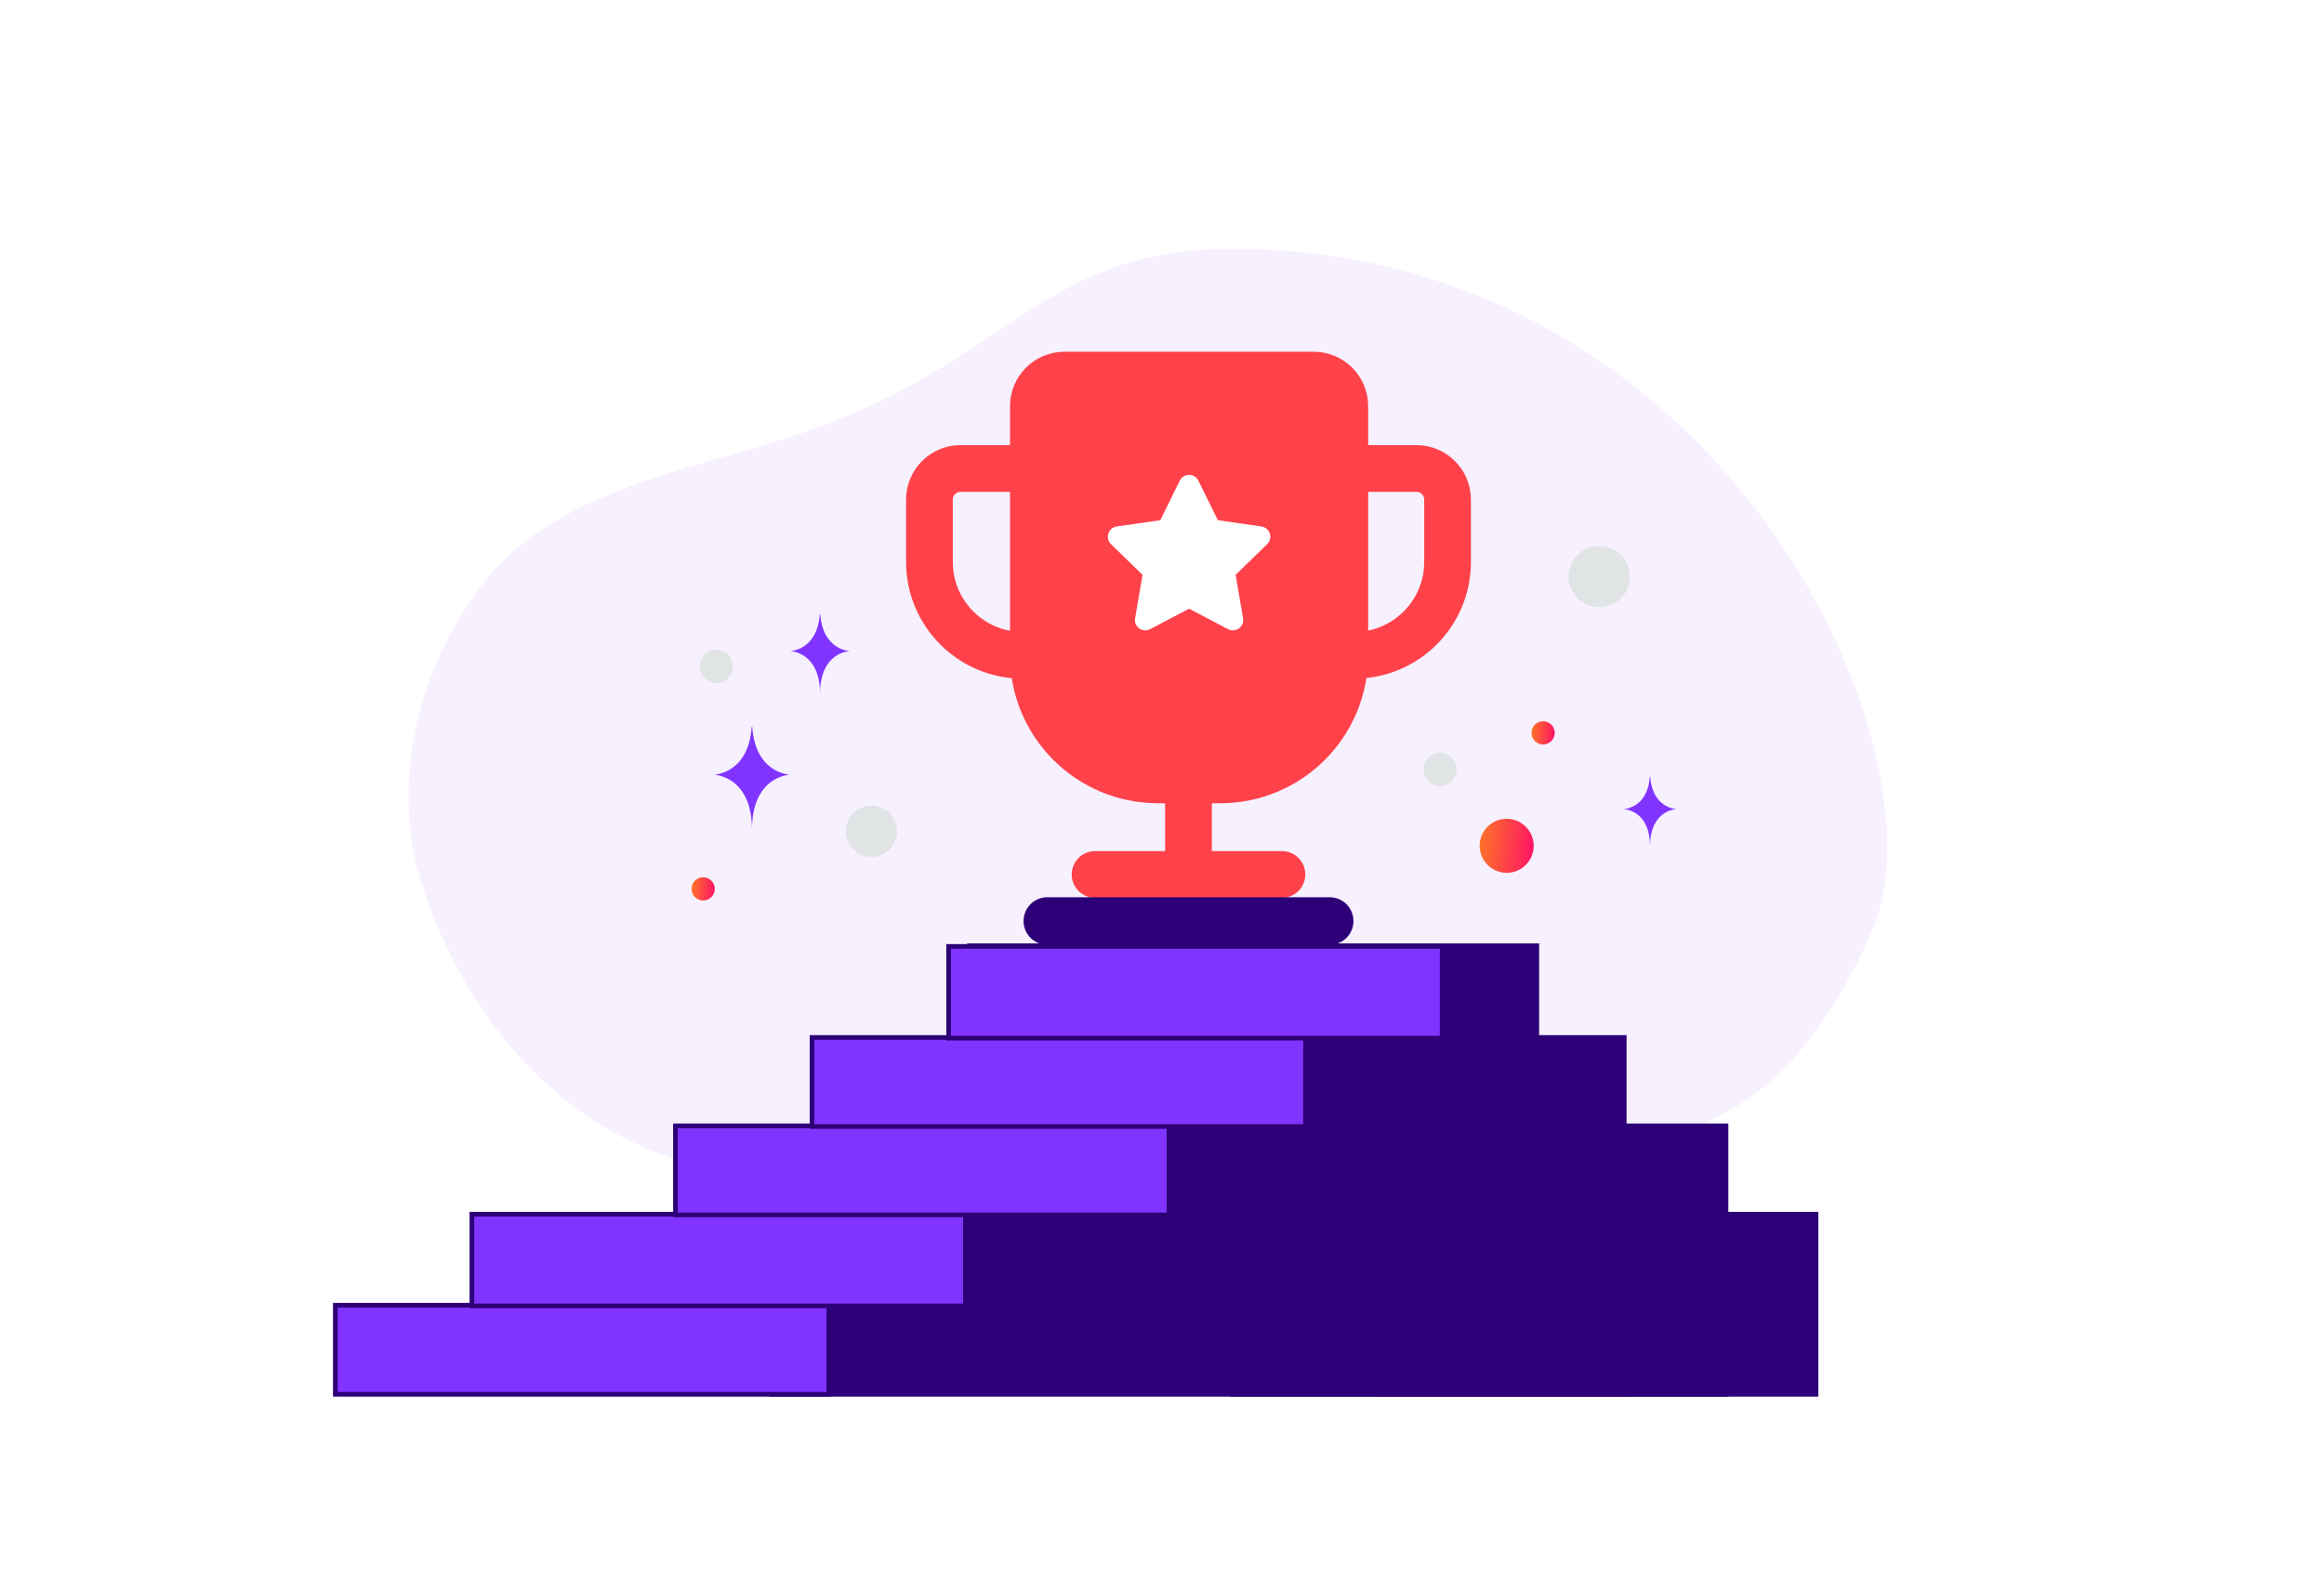 <svg width="700" height="480" viewBox="0 0 700 480" fill="none" xmlns="http://www.w3.org/2000/svg">
<rect x="0" y="0" width="700" height="480" fill="#333333" stroke="none"/>
<g clip-path="url(#clip0_599_5922)">
<rect width="700" height="480" fill="white"/>
<path d="M563.932 280.269C586.531 228.76 523.884 83.244 382.319 75.234C316.478 71.51 309.998 103.935 250.068 127.371C214.347 141.337 169.157 145.072 145.384 175.945C124.857 202.592 118.359 237.076 126.439 264.129C144.613 324.968 205.018 384.639 304.539 336.909C404.061 289.178 505.632 413.105 563.932 280.269Z" fill="#F6F0FF"/>
<path d="M291.987 284.928H462.889V419.846H291.987V284.928Z" fill="#2D0077" stroke="#2D0077" stroke-width="1.402"/>
<path d="M371.24 312.555H489.228V420.056H371.24V312.555Z" fill="#2D0077" stroke="#2D0077" stroke-width="1.402"/>
<path d="M416.417 339.174H519.885V420.054H416.417V339.174Z" fill="#2D0077" stroke="#2D0077" stroke-width="1.402"/>
<path d="M443.532 365.797H547V420.057H443.532V365.797ZM232.491 379.511H442.442V420.057H232.491V379.511Z" fill="#2D0077" stroke="#2D0077" stroke-width="1.402"/>
<path d="M101 393.223H249.643V420.055H101V393.223Z" fill="#8134FF" stroke="#2D0077" stroke-width="1.402"/>
<path d="M142.142 365.797H290.784V393.436H142.142V365.797Z" fill="#8134FF" stroke="#2D0077" stroke-width="1.402"/>
<path d="M203.45 339.174H352.093V366.006H203.45V339.174Z" fill="#8134FF" stroke="#2D0077" stroke-width="1.402"/>
<path d="M244.59 312.555H393.232V339.387H244.59V312.555Z" fill="#8134FF" stroke="#2D0077" stroke-width="1.402"/>
<path d="M285.731 285.127H434.374V312.766H285.731V285.127Z" fill="#8134FF" stroke="#2D0077" stroke-width="1.402"/>
<path fill-rule="evenodd" clip-rule="evenodd" d="M367.538 234.952H348.775C328.053 234.952 311.252 218.151 311.252 197.428V122.381C311.252 117.202 315.454 113 320.633 113H395.681C400.859 113 405.061 117.202 405.061 122.381V197.428C405.061 218.151 388.26 234.952 367.538 234.952Z" fill="#FF4149" stroke="#FF4149" stroke-width="14.072"/>
<path d="M357.98 225.922V263.445" stroke="#FF4149" stroke-width="14.072"/>
<path d="M329.838 263.445H386.124" stroke="#FF4149" stroke-width="14.072" stroke-linecap="round" stroke-linejoin="round"/>
<path d="M315.467 277.473H400.495" stroke="#2D0077" stroke-width="14.338" stroke-linecap="round" stroke-linejoin="round"/>
<path d="M398.49 141.141H426.633C431.811 141.141 436.014 145.344 436.014 150.522V169.284C436.014 184.828 423.415 197.426 407.871 197.426H398.49M317.472 141.141H289.329C284.151 141.141 279.948 145.344 279.948 150.522V169.284C279.948 184.828 292.547 197.426 308.091 197.426H317.472" stroke="#FF4149" stroke-width="14.072" stroke-linecap="round" stroke-linejoin="round"/>
<path fill-rule="evenodd" clip-rule="evenodd" d="M358.151 183.378L369.899 189.551C372.183 190.751 374.86 188.812 374.42 186.265L372.178 173.188L381.682 163.935C383.533 162.131 382.514 158.986 379.955 158.617L366.824 156.708L360.951 144.802C359.808 142.483 356.506 142.483 355.358 144.802L349.49 156.708L336.36 158.617C333.8 158.986 332.782 162.131 334.632 163.935L344.137 173.188L341.894 186.265C341.455 188.812 344.131 190.751 346.415 189.551L358.163 183.378H358.151Z" fill="white"/>
<path d="M464.487 224.276C462.561 224.109 461.136 222.412 461.303 220.486C461.471 218.56 463.167 217.135 465.093 217.302C467.019 217.47 468.444 219.167 468.277 221.092C468.11 223.018 466.413 224.443 464.487 224.276Z" fill="url(#paint0_linear_599_5922)"/>
<path d="M211.487 271.276C209.561 271.109 208.136 269.412 208.303 267.486C208.471 265.56 210.167 264.135 212.093 264.302C214.019 264.47 215.444 266.167 215.277 268.092C215.11 270.018 213.413 271.443 211.487 271.276Z" fill="url(#paint1_linear_599_5922)"/>
<path d="M453.11 262.924C448.631 262.534 445.316 258.588 445.706 254.109C446.095 249.631 450.041 246.316 454.52 246.705C458.998 247.095 462.313 251.041 461.924 255.519C461.535 259.998 457.588 263.313 453.11 262.924Z" fill="url(#paint2_linear_599_5922)"/>
<path d="M497.057 234H496.941C496.252 243.603 489 243.751 489 243.751C489 243.751 497 243.904 497 255C497 243.904 505 243.751 505 243.751C505 243.751 497.745 243.603 497.057 234Z" fill="#8134FF"/>
<path d="M247.064 185H246.933C246.158 195.975 238 196.144 238 196.144C238 196.144 247 196.319 247 209C247 196.319 256 196.144 256 196.144C256 196.144 247.838 195.975 247.064 185Z" fill="#8134FF"/>
<path d="M226.582 219H226.415C225.425 233.175 215 233.394 215 233.394C215 233.394 226.5 233.621 226.5 250C226.5 233.621 238 233.394 238 233.394C238 233.394 227.571 233.175 226.582 219Z" fill="#8134FF"/>
<path d="M490.793 172.092C491.681 177.114 488.331 181.905 483.309 182.793C478.288 183.681 473.497 180.331 472.608 175.309C471.72 170.288 475.071 165.497 480.092 164.608C485.114 163.72 489.905 167.071 490.793 172.092Z" fill="#E1E4E5"/>
<path d="M270.08 249.107C270.823 253.307 268.021 257.314 263.821 258.057C259.621 258.8 255.614 255.997 254.872 251.798C254.129 247.598 256.931 243.591 261.131 242.848C265.33 242.105 269.337 244.908 270.08 249.107Z" fill="#E1E4E5"/>
<path d="M220.697 199.914C221.178 202.628 219.367 205.217 216.653 205.697C213.939 206.177 211.349 204.366 210.869 201.652C210.389 198.938 212.2 196.349 214.914 195.869C217.628 195.389 220.217 197.2 220.697 199.914Z" fill="#E1E4E5"/>
<path d="M438.697 230.914C439.178 233.628 437.367 236.217 434.653 236.697C431.939 237.177 429.349 235.366 428.869 232.652C428.389 229.938 430.2 227.349 432.914 226.869C435.628 226.389 438.217 228.2 438.697 230.914Z" fill="#E1E4E5"/>
</g>
<defs>
<linearGradient id="paint0_linear_599_5922" x1="468.277" y1="221.092" x2="461.303" y2="220.486" gradientUnits="userSpaceOnUse">
<stop stop-color="#FF1564"/>
<stop offset="1" stop-color="#FD7328"/>
</linearGradient>
<linearGradient id="paint1_linear_599_5922" x1="215.277" y1="268.092" x2="208.303" y2="267.486" gradientUnits="userSpaceOnUse">
<stop stop-color="#FF1564"/>
<stop offset="1" stop-color="#FD7328"/>
</linearGradient>
<linearGradient id="paint2_linear_599_5922" x1="461.924" y1="255.519" x2="445.706" y2="254.109" gradientUnits="userSpaceOnUse">
<stop stop-color="#FF1564"/>
<stop offset="1" stop-color="#FD7328"/>
</linearGradient>
<clipPath id="clip0_599_5922">
<rect width="700" height="480" fill="white"/>
</clipPath>
</defs>
</svg>
